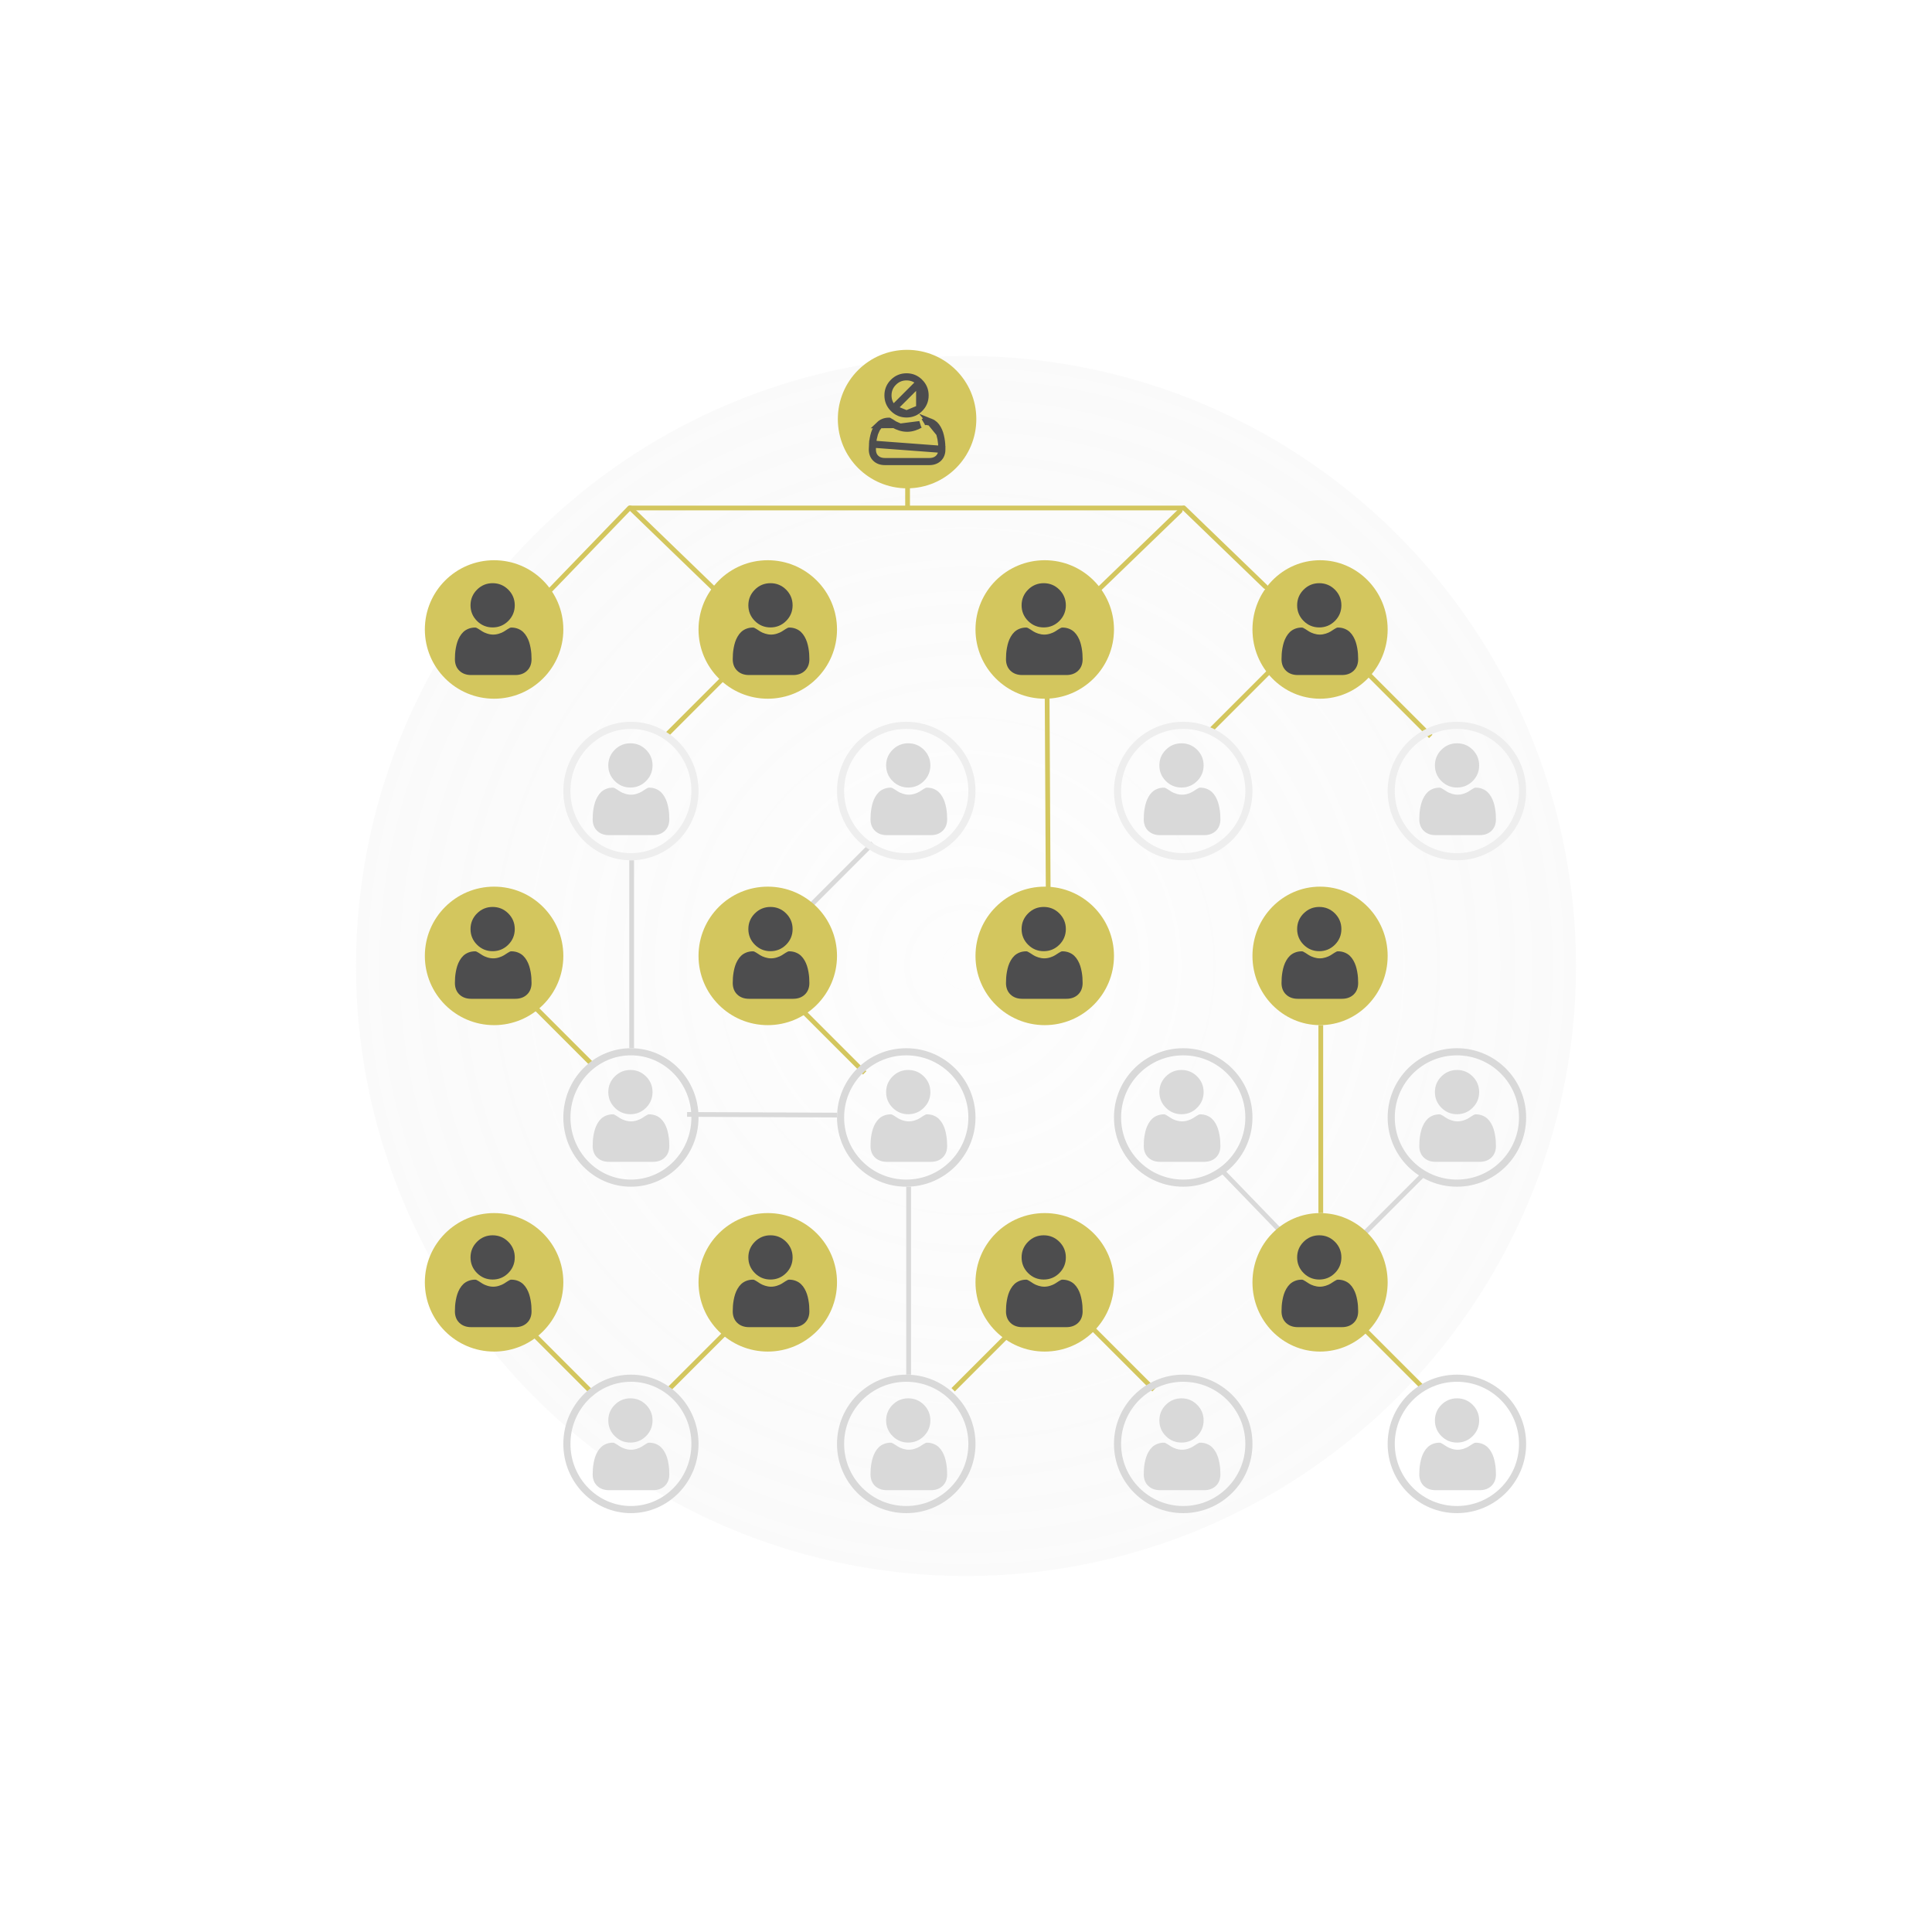 <svg width="814" height="814" viewBox="0 0 814 814" fill="none" xmlns="http://www.w3.org/2000/svg">
<g filter="url(#filter0_f_4231_334)">
<circle cx="407" cy="407" r="257" fill="url(#paint0_radial_4231_334)" fill-opacity="0.5"/>
</g>
<circle cx="208.174" cy="265.211" r="29.174" fill="#D3C65E"/>
<circle cx="323.479" cy="265.211" r="29.174" fill="#D3C65E"/>
<circle cx="382.174" cy="176.57" r="29.174" fill="#D3C65E"/>
<path d="M265.383 214.035L498.617 214.035" stroke="#D3C65E" stroke-width="2" stroke-linecap="round"/>
<line x1="232.039" y1="248.408" x2="265.203" y2="214.06" stroke="#D3C65E" stroke-width="2" stroke-linecap="round"/>
<line x1="462.855" y1="248.408" x2="497.203" y2="215.244" stroke="#D3C65E" stroke-width="2" stroke-linecap="round"/>
<g clip-path="url(#clip0_4231_334)">
<path d="M387.475 172.118L387.475 172.118C389.005 170.588 389.766 168.752 389.766 166.589C389.766 164.427 389.006 162.591 387.475 161.06C387.475 161.06 387.474 161.06 387.474 161.06M387.475 172.118L387.474 161.06M387.475 172.118C385.944 173.649 384.108 174.41 381.945 174.41M387.475 172.118L381.945 174.41M387.474 161.06C385.943 159.529 384.108 158.769 381.945 158.769C379.782 158.769 377.947 159.529 376.416 161.06C374.885 162.591 374.125 164.427 374.125 166.589C374.125 168.752 374.885 170.588 376.416 172.118M387.474 161.06L376.416 172.118M376.416 172.118C377.947 173.649 379.783 174.41 381.945 174.41M376.416 172.118L381.945 174.41" stroke="#4D4D4E" stroke-width="3"/>
<path d="M396.757 187.13L396.757 187.129C396.709 186.438 396.611 185.669 396.464 184.845L396.757 187.13ZM396.757 187.13C396.807 187.83 396.832 188.564 396.832 189.311L396.757 187.13ZM395.91 182.579L395.91 182.579C395.693 181.9 395.395 181.223 395.024 180.57C394.652 179.915 394.226 179.366 393.767 178.927L393.767 178.927C393.319 178.498 392.752 178.135 392.063 177.862L395.91 182.579ZM395.91 182.579C396.13 183.265 396.317 184.027 396.464 184.845L395.91 182.579ZM376.844 178.886L376.843 178.886C376.253 178.509 375.717 178.164 375.252 177.861L375.252 177.86C374.904 177.634 374.713 177.531 374.6 177.483C374.57 177.471 374.552 177.465 374.542 177.461C373.711 177.463 372.966 177.604 372.315 177.862L372.314 177.862C371.626 178.135 371.059 178.498 370.61 178.927L376.844 178.886ZM376.844 178.886C377.496 179.303 378.313 179.652 379.229 179.948L376.844 178.886ZM369.354 180.57L369.353 180.57C368.983 181.223 368.685 181.899 368.467 182.579L369.354 180.57ZM369.354 180.57C369.725 179.916 370.151 179.367 370.61 178.927L369.354 180.57ZM367.62 187.13L367.62 187.13C367.572 187.834 367.547 188.568 367.547 189.311C367.547 190.99 368.067 192.208 368.99 193.087C369.915 193.967 371.178 194.467 372.873 194.467H391.506C393.201 194.467 394.463 193.968 395.389 193.086L395.389 193.086C396.311 192.209 396.832 190.991 396.832 189.312L367.62 187.13ZM367.62 187.13C367.668 186.436 367.766 185.668 367.914 184.845L367.62 187.13ZM389.835 177.462C389.825 177.465 389.806 177.471 389.777 177.484C389.664 177.532 389.472 177.635 389.124 177.861C389.124 177.861 389.124 177.861 389.124 177.861L389.835 177.462ZM389.835 177.462C390.665 177.463 391.411 177.604 392.062 177.862L389.835 177.462ZM387.533 178.887L387.535 178.886L379.23 179.949C380.199 180.262 381.195 180.425 382.188 180.425C383.182 180.425 384.178 180.262 385.147 179.948C386.064 179.652 386.881 179.302 387.533 178.887ZM374.532 177.459C374.532 177.459 374.533 177.459 374.536 177.46C374.534 177.459 374.532 177.459 374.532 177.459ZM389.841 177.46C389.844 177.459 389.845 177.459 389.845 177.459C389.845 177.459 389.843 177.46 389.841 177.46ZM367.914 184.845C368.061 184.028 368.248 183.266 368.467 182.579L367.914 184.845Z" stroke="#4D4D4E" stroke-width="3"/>
</g>
<circle cx="440.174" cy="265.211" r="29.174" fill="#D3C65E"/>
<line x1="265.563" y1="214.011" x2="301.146" y2="248.408" stroke="#D3C65E" stroke-width="2" stroke-linecap="round"/>
<line x1="498.797" y1="214.01" x2="533.146" y2="247.174" stroke="#D3C65E" stroke-width="2" stroke-linecap="round"/>
<line x1="602.812" y1="310.269" x2="569.919" y2="277.376" stroke="#D3C65E" stroke-width="2"/>
<line x1="542.819" y1="522.125" x2="514.764" y2="493.102" stroke="#D9D9D9" stroke-width="2"/>
<line x1="217.253" y1="416.24" x2="250.145" y2="449.132" stroke="#D3C65E" stroke-width="2"/>
<line x1="331.41" y1="419.143" x2="364.303" y2="452.035" stroke="#D3C65E" stroke-width="2"/>
<line x1="266.132" y1="362.456" x2="266.132" y2="441.642" stroke="#D9D9D9" stroke-width="2"/>
<line x1="382.827" y1="499.988" x2="382.827" y2="579.174" stroke="#D9D9D9" stroke-width="2"/>
<line x1="556.479" y1="431.917" x2="556.479" y2="511.102" stroke="#D3C65E" stroke-width="2"/>
<line x1="441.174" y1="291.6" x2="441.637" y2="376.923" stroke="#D3C65E" stroke-width="2"/>
<line x1="382.383" y1="205.396" x2="382.383" y2="214.035" stroke="#D3C65E" stroke-width="2"/>
<line x1="217.253" y1="554.583" x2="250.145" y2="587.476" stroke="#D3C65E" stroke-width="2"/>
<line x1="453.307" y1="552.648" x2="486.199" y2="585.541" stroke="#D3C65E" stroke-width="2"/>
<line x1="566.496" y1="551.68" x2="599.389" y2="584.573" stroke="#D3C65E" stroke-width="2"/>
<line x1="336.768" y1="386.249" x2="367.726" y2="355.292" stroke="#D9D9D9" stroke-width="2"/>
<line x1="281.624" y1="585.541" x2="312.582" y2="554.583" stroke="#D3C65E" stroke-width="2"/>
<line x1="401.586" y1="585.541" x2="432.544" y2="554.583" stroke="#D3C65E" stroke-width="2"/>
<line x1="568.952" y1="525.56" x2="599.91" y2="494.602" stroke="#D9D9D9" stroke-width="2"/>
<line x1="279.689" y1="310.789" x2="310.647" y2="279.832" stroke="#D3C65E" stroke-width="2"/>
<line x1="540.376" y1="277.376" x2="509.418" y2="308.333" stroke="#D3C65E" stroke-width="2"/>
<line x1="289.481" y1="469.54" x2="352.657" y2="469.815" stroke="#D9D9D9" stroke-width="2"/>
<ellipse cx="556.174" cy="265.211" rx="28.479" ry="29.174" fill="#D3C65E"/>
<path d="M292.805 333.283C292.805 348.601 280.693 360.956 265.826 360.956C250.96 360.956 238.847 348.601 238.847 333.283C238.847 317.965 250.96 305.609 265.826 305.609C280.693 305.609 292.805 317.965 292.805 333.283Z" stroke="#EEEEEE" stroke-width="3"/>
<circle cx="381.826" cy="333.283" r="27.674" stroke="#EEEEEE" stroke-width="3"/>
<circle cx="498.521" cy="333.283" r="27.674" stroke="#EEEEEE" stroke-width="3"/>
<circle cx="613.826" cy="333.283" r="27.674" stroke="#EEEEEE" stroke-width="3"/>
<path d="M292.805 470.815C292.805 486.133 280.693 498.488 265.826 498.488C250.96 498.488 238.847 486.133 238.847 470.815C238.847 455.497 250.96 443.141 265.826 443.141C280.693 443.141 292.805 455.497 292.805 470.815Z" stroke="#D9D9D9" stroke-width="3"/>
<circle cx="381.826" cy="470.815" r="27.674" stroke="#D9D9D9" stroke-width="3"/>
<circle cx="498.521" cy="470.815" r="27.674" stroke="#D9D9D9" stroke-width="3"/>
<circle cx="613.826" cy="470.815" r="27.674" stroke="#D9D9D9" stroke-width="3"/>
<path d="M292.805 608.348C292.805 623.666 280.693 636.022 265.826 636.022C250.96 636.022 238.847 623.666 238.847 608.348C238.847 593.03 250.96 580.675 265.826 580.675C280.693 580.675 292.805 593.03 292.805 608.348Z" stroke="#D9D9D9" stroke-width="3"/>
<circle cx="381.826" cy="608.348" r="27.674" stroke="#D9D9D9" stroke-width="3"/>
<circle cx="498.521" cy="608.348" r="27.674" stroke="#D9D9D9" stroke-width="3"/>
<circle cx="613.826" cy="608.348" r="27.674" stroke="#D9D9D9" stroke-width="3"/>
<circle cx="208.174" cy="402.743" r="29.174" fill="#D3C65E"/>
<circle cx="323.479" cy="402.743" r="29.174" fill="#D3C65E"/>
<circle cx="440.174" cy="402.743" r="29.174" fill="#D3C65E"/>
<ellipse cx="556.174" cy="402.743" rx="28.479" ry="29.174" fill="#D3C65E"/>
<circle cx="208.174" cy="540.276" r="29.174" fill="#D3C65E"/>
<circle cx="323.479" cy="540.276" r="29.174" fill="#D3C65E"/>
<circle cx="440.174" cy="540.276" r="29.174" fill="#D3C65E"/>
<ellipse cx="556.174" cy="540.276" rx="28.479" ry="29.174" fill="#D3C65E"/>
<g clip-path="url(#clip1_4231_334)">
<path d="M207.563 264.352C210.124 264.352 212.341 263.433 214.153 261.621C215.965 259.809 216.884 257.592 216.884 255.031C216.884 252.471 215.965 250.253 214.153 248.441C212.341 246.629 210.124 245.711 207.563 245.711C205.002 245.711 202.785 246.629 200.973 248.441C199.161 250.253 198.242 252.47 198.242 255.031C198.242 257.592 199.161 259.809 200.973 261.621C202.786 263.433 205.003 264.352 207.563 264.352Z" fill="#4D4D4E"/>
<path d="M223.872 275.467C223.819 274.713 223.714 273.891 223.558 273.022C223.401 272.147 223.199 271.32 222.957 270.564C222.707 269.782 222.367 269.01 221.946 268.271C221.51 267.503 220.997 266.835 220.422 266.285C219.821 265.709 219.084 265.247 218.233 264.909C217.384 264.574 216.444 264.404 215.438 264.404C215.043 264.404 214.661 264.566 213.923 265.046C213.469 265.342 212.938 265.685 212.345 266.063C211.838 266.386 211.152 266.689 210.303 266.963C209.476 267.231 208.636 267.367 207.806 267.367C206.977 267.367 206.137 267.231 205.309 266.963C204.461 266.689 203.775 266.387 203.268 266.064C202.681 265.688 202.15 265.346 201.689 265.046C200.952 264.565 200.569 264.403 200.174 264.403C199.168 264.403 198.228 264.574 197.38 264.91C196.529 265.247 195.793 265.709 195.191 266.285C194.616 266.835 194.103 267.504 193.667 268.271C193.247 269.01 192.907 269.782 192.657 270.564C192.415 271.32 192.213 272.147 192.055 273.022C191.9 273.89 191.794 274.712 191.742 275.468C191.691 276.209 191.665 276.977 191.665 277.753C191.665 279.773 192.307 281.409 193.573 282.615C194.824 283.805 196.478 284.409 198.491 284.409H217.124C219.136 284.409 220.79 283.805 222.041 282.615C223.308 281.41 223.95 279.774 223.95 277.753C223.95 276.973 223.923 276.204 223.872 275.467Z" fill="#4D4D4E"/>
</g>
<g clip-path="url(#clip2_4231_334)">
<path d="M324.622 264.352C327.183 264.352 329.4 263.433 331.212 261.621C333.024 259.809 333.943 257.592 333.943 255.031C333.943 252.471 333.024 250.253 331.212 248.441C329.4 246.629 327.183 245.711 324.622 245.711C322.061 245.711 319.844 246.629 318.032 248.441C316.22 250.253 315.301 252.47 315.301 255.031C315.301 257.592 316.22 259.809 318.032 261.621C319.844 263.433 322.062 264.352 324.622 264.352Z" fill="#4D4D4E"/>
<path d="M340.931 275.467C340.878 274.713 340.773 273.891 340.617 273.022C340.46 272.147 340.258 271.32 340.016 270.564C339.766 269.782 339.425 269.01 339.005 268.271C338.569 267.503 338.056 266.835 337.481 266.285C336.88 265.709 336.143 265.247 335.292 264.909C334.443 264.574 333.503 264.404 332.497 264.404C332.102 264.404 331.72 264.566 330.982 265.046C330.528 265.342 329.997 265.685 329.404 266.063C328.897 266.386 328.211 266.689 327.362 266.963C326.535 267.231 325.695 267.367 324.865 267.367C324.036 267.367 323.196 267.231 322.367 266.963C321.52 266.689 320.833 266.387 320.327 266.064C319.74 265.688 319.208 265.346 318.748 265.046C318.011 264.565 317.628 264.403 317.233 264.403C316.227 264.403 315.287 264.574 314.439 264.91C313.588 265.247 312.851 265.709 312.249 266.285C311.675 266.835 311.162 267.504 310.726 268.271C310.306 269.01 309.966 269.782 309.715 270.564C309.474 271.32 309.271 272.147 309.114 273.022C308.959 273.89 308.853 274.712 308.801 275.468C308.749 276.209 308.723 276.977 308.723 277.753C308.723 279.773 309.366 281.409 310.632 282.615C311.882 283.805 313.537 284.409 315.55 284.409H334.183C336.195 284.409 337.849 283.805 339.1 282.615C340.367 281.41 341.009 279.774 341.009 277.753C341.008 276.973 340.982 276.204 340.931 275.467Z" fill="#4D4D4E"/>
</g>
<g clip-path="url(#clip3_4231_334)">
<path d="M439.747 264.352C442.308 264.352 444.525 263.433 446.337 261.621C448.149 259.809 449.068 257.592 449.068 255.031C449.068 252.471 448.149 250.253 446.337 248.441C444.525 246.629 442.308 245.711 439.747 245.711C437.186 245.711 434.969 246.629 433.157 248.441C431.345 250.253 430.426 252.47 430.426 255.031C430.426 257.592 431.345 259.809 433.157 261.621C434.969 263.433 437.187 264.352 439.747 264.352Z" fill="#4D4D4E"/>
<path d="M456.056 275.467C456.003 274.713 455.898 273.891 455.742 273.022C455.585 272.147 455.383 271.32 455.141 270.564C454.891 269.782 454.55 269.01 454.13 268.271C453.694 267.503 453.181 266.835 452.606 266.285C452.005 265.709 451.268 265.247 450.417 264.909C449.568 264.574 448.628 264.404 447.622 264.404C447.227 264.404 446.845 264.566 446.107 265.046C445.653 265.342 445.122 265.685 444.529 266.063C444.022 266.386 443.336 266.689 442.487 266.963C441.66 267.231 440.82 267.367 439.99 267.367C439.161 267.367 438.321 267.231 437.492 266.963C436.645 266.689 435.958 266.387 435.452 266.064C434.865 265.688 434.333 265.346 433.873 265.046C433.136 264.565 432.753 264.403 432.358 264.403C431.352 264.403 430.412 264.574 429.564 264.91C428.713 265.247 427.976 265.709 427.374 266.285C426.8 266.835 426.287 267.504 425.851 268.271C425.431 269.01 425.091 269.782 424.84 270.564C424.599 271.32 424.396 272.147 424.239 273.022C424.084 273.89 423.978 274.712 423.926 275.468C423.874 276.209 423.848 276.977 423.848 277.753C423.848 279.773 424.491 281.409 425.757 282.615C427.007 283.805 428.662 284.409 430.675 284.409H449.308C451.32 284.409 452.974 283.805 454.225 282.615C455.492 281.41 456.134 279.774 456.134 277.753C456.133 276.973 456.107 276.204 456.056 275.467Z" fill="#4D4D4E"/>
</g>
<g clip-path="url(#clip4_4231_334)">
<path d="M555.839 264.352C558.4 264.352 560.617 263.433 562.429 261.621C564.241 259.809 565.159 257.592 565.159 255.031C565.159 252.471 564.241 250.253 562.429 248.441C560.617 246.629 558.399 245.711 555.839 245.711C553.278 245.711 551.061 246.629 549.249 248.441C547.437 250.253 546.518 252.47 546.518 255.031C546.518 257.592 547.437 259.809 549.249 261.621C551.061 263.433 553.278 264.352 555.839 264.352Z" fill="#4D4D4E"/>
<path d="M572.147 275.467C572.095 274.713 571.989 273.891 571.834 273.022C571.677 272.147 571.474 271.32 571.232 270.564C570.982 269.782 570.642 269.01 570.222 268.271C569.785 267.503 569.273 266.835 568.698 266.285C568.096 265.709 567.36 265.247 566.509 264.909C565.66 264.574 564.72 264.404 563.714 264.404C563.319 264.404 562.937 264.566 562.199 265.046C561.745 265.342 561.214 265.685 560.621 266.063C560.114 266.386 559.427 266.689 558.579 266.963C557.752 267.231 556.911 267.367 556.082 267.367C555.253 267.367 554.413 267.231 553.584 266.963C552.737 266.689 552.05 266.387 551.544 266.064C550.957 265.688 550.425 265.346 549.964 265.046C549.227 264.565 548.845 264.403 548.45 264.403C547.444 264.403 546.504 264.574 545.656 264.91C544.805 265.247 544.068 265.709 543.466 266.285C542.891 266.835 542.379 267.504 541.943 268.271C541.523 269.01 541.183 269.782 540.932 270.564C540.69 271.32 540.488 272.147 540.331 273.022C540.175 273.89 540.07 274.712 540.018 275.468C539.966 276.209 539.94 276.977 539.94 277.753C539.94 279.773 540.582 281.409 541.849 282.615C543.099 283.805 544.754 284.409 546.766 284.409H565.399C567.412 284.409 569.066 283.805 570.317 282.615C571.583 281.41 572.226 279.774 572.226 277.753C572.225 276.973 572.199 276.204 572.147 275.467Z" fill="#4D4D4E"/>
</g>
<g clip-path="url(#clip5_4231_334)">
<path d="M207.563 400.76C210.124 400.76 212.341 399.841 214.153 398.029C215.965 396.217 216.884 394 216.884 391.439C216.884 388.879 215.965 386.662 214.153 384.849C212.341 383.038 210.124 382.119 207.563 382.119C205.002 382.119 202.785 383.038 200.973 384.849C199.161 386.661 198.242 388.879 198.242 391.439C198.242 394 199.161 396.218 200.973 398.029C202.786 399.841 205.003 400.76 207.563 400.76Z" fill="#4D4D4E"/>
<path d="M223.872 411.875C223.819 411.121 223.714 410.299 223.558 409.43C223.401 408.555 223.199 407.728 222.957 406.972C222.707 406.19 222.367 405.419 221.946 404.679C221.51 403.912 220.997 403.243 220.422 402.693C219.821 402.118 219.084 401.655 218.233 401.318C217.384 400.982 216.444 400.812 215.438 400.812C215.043 400.812 214.661 400.974 213.923 401.454C213.469 401.75 212.938 402.093 212.345 402.472C211.838 402.795 211.152 403.097 210.303 403.371C209.476 403.639 208.636 403.775 207.806 403.775C206.977 403.775 206.137 403.639 205.309 403.371C204.461 403.098 203.775 402.795 203.268 402.472C202.681 402.097 202.15 401.754 201.689 401.454C200.952 400.974 200.569 400.812 200.174 400.812C199.168 400.812 198.228 400.982 197.38 401.318C196.529 401.655 195.793 402.117 195.191 402.693C194.616 403.244 194.103 403.912 193.667 404.679C193.247 405.419 192.907 406.19 192.657 406.972C192.415 407.728 192.213 408.555 192.055 409.43C191.9 410.298 191.794 411.121 191.742 411.876C191.691 412.617 191.665 413.385 191.665 414.162C191.665 416.182 192.307 417.817 193.573 419.023C194.824 420.213 196.478 420.817 198.491 420.817H217.124C219.136 420.817 220.79 420.213 222.041 419.023C223.308 417.818 223.95 416.182 223.95 414.161C223.95 413.381 223.923 412.612 223.872 411.875Z" fill="#4D4D4E"/>
</g>
<g clip-path="url(#clip6_4231_334)">
<path d="M324.622 400.76C327.183 400.76 329.4 399.841 331.212 398.029C333.024 396.217 333.943 394 333.943 391.439C333.943 388.879 333.024 386.662 331.212 384.849C329.4 383.038 327.183 382.119 324.622 382.119C322.061 382.119 319.844 383.038 318.032 384.849C316.22 386.661 315.301 388.879 315.301 391.439C315.301 394 316.22 396.218 318.032 398.029C319.844 399.841 322.062 400.76 324.622 400.76Z" fill="#4D4D4E"/>
<path d="M340.931 411.875C340.878 411.121 340.773 410.299 340.617 409.43C340.46 408.555 340.258 407.728 340.016 406.972C339.766 406.19 339.425 405.419 339.005 404.679C338.569 403.912 338.056 403.243 337.481 402.693C336.88 402.118 336.143 401.655 335.292 401.318C334.443 400.982 333.503 400.812 332.497 400.812C332.102 400.812 331.72 400.974 330.982 401.454C330.528 401.75 329.997 402.093 329.404 402.472C328.897 402.795 328.211 403.097 327.362 403.371C326.535 403.639 325.695 403.775 324.865 403.775C324.036 403.775 323.196 403.639 322.367 403.371C321.52 403.098 320.833 402.795 320.327 402.472C319.74 402.097 319.208 401.754 318.748 401.454C318.011 400.974 317.628 400.812 317.233 400.812C316.227 400.812 315.287 400.982 314.439 401.318C313.588 401.655 312.851 402.117 312.249 402.693C311.675 403.244 311.162 403.912 310.726 404.679C310.306 405.419 309.966 406.19 309.715 406.972C309.474 407.728 309.271 408.555 309.114 409.43C308.959 410.298 308.853 411.121 308.801 411.876C308.749 412.617 308.723 413.385 308.723 414.162C308.723 416.182 309.366 417.817 310.632 419.023C311.882 420.213 313.537 420.817 315.55 420.817H334.183C336.195 420.817 337.849 420.213 339.1 419.023C340.367 417.818 341.009 416.182 341.009 414.161C341.008 413.381 340.982 412.612 340.931 411.875Z" fill="#4D4D4E"/>
</g>
<g clip-path="url(#clip7_4231_334)">
<path d="M439.747 400.76C442.308 400.76 444.525 399.841 446.337 398.029C448.149 396.217 449.068 394 449.068 391.439C449.068 388.879 448.149 386.662 446.337 384.849C444.525 383.038 442.308 382.119 439.747 382.119C437.186 382.119 434.969 383.038 433.157 384.849C431.345 386.661 430.426 388.879 430.426 391.439C430.426 394 431.345 396.218 433.157 398.029C434.969 399.841 437.187 400.76 439.747 400.76Z" fill="#4D4D4E"/>
<path d="M456.056 411.875C456.003 411.121 455.898 410.299 455.742 409.43C455.585 408.555 455.383 407.728 455.141 406.972C454.891 406.19 454.55 405.419 454.13 404.679C453.694 403.912 453.181 403.243 452.606 402.693C452.005 402.118 451.268 401.655 450.417 401.318C449.568 400.982 448.628 400.812 447.622 400.812C447.227 400.812 446.845 400.974 446.107 401.454C445.653 401.75 445.122 402.093 444.529 402.472C444.022 402.795 443.336 403.097 442.487 403.371C441.66 403.639 440.82 403.775 439.99 403.775C439.161 403.775 438.321 403.639 437.492 403.371C436.645 403.098 435.958 402.795 435.452 402.472C434.865 402.097 434.333 401.754 433.873 401.454C433.136 400.974 432.753 400.812 432.358 400.812C431.352 400.812 430.412 400.982 429.564 401.318C428.713 401.655 427.976 402.117 427.374 402.693C426.8 403.244 426.287 403.912 425.851 404.679C425.431 405.419 425.091 406.19 424.84 406.972C424.599 407.728 424.396 408.555 424.239 409.43C424.084 410.298 423.978 411.121 423.926 411.876C423.874 412.617 423.848 413.385 423.848 414.162C423.848 416.182 424.491 417.817 425.757 419.023C427.007 420.213 428.662 420.817 430.675 420.817H449.308C451.32 420.817 452.974 420.213 454.225 419.023C455.492 417.818 456.134 416.182 456.134 414.161C456.133 413.381 456.107 412.612 456.056 411.875Z" fill="#4D4D4E"/>
</g>
<g clip-path="url(#clip8_4231_334)">
<path d="M555.839 400.76C558.4 400.76 560.617 399.841 562.429 398.029C564.241 396.217 565.159 394 565.159 391.439C565.159 388.879 564.241 386.662 562.429 384.849C560.617 383.038 558.399 382.119 555.839 382.119C553.278 382.119 551.061 383.038 549.249 384.849C547.437 386.661 546.518 388.879 546.518 391.439C546.518 394 547.437 396.218 549.249 398.029C551.061 399.841 553.278 400.76 555.839 400.76Z" fill="#4D4D4E"/>
<path d="M572.147 411.875C572.095 411.121 571.989 410.299 571.834 409.43C571.677 408.555 571.474 407.728 571.232 406.972C570.982 406.19 570.642 405.419 570.222 404.679C569.785 403.912 569.273 403.243 568.698 402.693C568.096 402.118 567.36 401.655 566.509 401.318C565.66 400.982 564.72 400.812 563.714 400.812C563.319 400.812 562.937 400.974 562.199 401.454C561.745 401.75 561.214 402.093 560.621 402.472C560.114 402.795 559.427 403.097 558.579 403.371C557.752 403.639 556.911 403.775 556.082 403.775C555.253 403.775 554.413 403.639 553.584 403.371C552.737 403.098 552.05 402.795 551.544 402.472C550.957 402.097 550.425 401.754 549.964 401.454C549.227 400.974 548.845 400.812 548.45 400.812C547.444 400.812 546.504 400.982 545.656 401.318C544.805 401.655 544.068 402.117 543.466 402.693C542.891 403.244 542.379 403.912 541.943 404.679C541.523 405.419 541.183 406.19 540.932 406.972C540.69 407.728 540.488 408.555 540.331 409.43C540.175 410.298 540.07 411.121 540.018 411.876C539.966 412.617 539.94 413.385 539.94 414.162C539.94 416.182 540.582 417.817 541.849 419.023C543.099 420.213 544.754 420.817 546.766 420.817H565.399C567.412 420.817 569.066 420.213 570.317 419.023C571.583 417.818 572.226 416.182 572.226 414.161C572.225 413.381 572.199 412.612 572.147 411.875Z" fill="#4D4D4E"/>
</g>
<g clip-path="url(#clip9_4231_334)">
<path d="M207.563 539.103C210.124 539.103 212.341 538.184 214.153 536.372C215.965 534.56 216.884 532.343 216.884 529.782C216.884 527.222 215.965 525.004 214.153 523.192C212.341 521.38 210.124 520.462 207.563 520.462C205.002 520.462 202.785 521.38 200.973 523.192C199.161 525.004 198.242 527.221 198.242 529.782C198.242 532.343 199.161 534.56 200.973 536.372C202.786 538.184 205.003 539.103 207.563 539.103Z" fill="#4D4D4E"/>
<path d="M223.872 550.218C223.819 549.464 223.714 548.642 223.558 547.773C223.401 546.898 223.199 546.071 222.957 545.315C222.707 544.533 222.367 543.761 221.946 543.022C221.51 542.254 220.997 541.586 220.422 541.036C219.821 540.46 219.084 539.998 218.233 539.66C217.384 539.325 216.444 539.155 215.438 539.155C215.043 539.155 214.661 539.317 213.923 539.797C213.469 540.093 212.938 540.436 212.345 540.814C211.838 541.137 211.152 541.44 210.303 541.714C209.476 541.982 208.636 542.118 207.806 542.118C206.977 542.118 206.137 541.982 205.309 541.714C204.461 541.44 203.775 541.138 203.268 540.815C202.681 540.439 202.15 540.097 201.689 539.797C200.952 539.316 200.569 539.154 200.174 539.154C199.168 539.154 198.228 539.325 197.38 539.661C196.529 539.997 195.793 540.46 195.191 541.036C194.616 541.586 194.103 542.255 193.667 543.022C193.247 543.761 192.907 544.533 192.657 545.315C192.415 546.071 192.213 546.898 192.055 547.773C191.9 548.641 191.794 549.463 191.742 550.219C191.691 550.96 191.665 551.728 191.665 552.504C191.665 554.524 192.307 556.16 193.573 557.366C194.824 558.556 196.478 559.159 198.491 559.159H217.124C219.136 559.159 220.79 558.556 222.041 557.366C223.308 556.16 223.95 554.525 223.95 552.504C223.95 551.724 223.923 550.955 223.872 550.218Z" fill="#4D4D4E"/>
</g>
<g clip-path="url(#clip10_4231_334)">
<path d="M324.622 539.103C327.183 539.103 329.4 538.184 331.212 536.372C333.024 534.56 333.943 532.343 333.943 529.782C333.943 527.222 333.024 525.004 331.212 523.192C329.4 521.38 327.183 520.462 324.622 520.462C322.061 520.462 319.844 521.38 318.032 523.192C316.22 525.004 315.301 527.221 315.301 529.782C315.301 532.343 316.22 534.56 318.032 536.372C319.844 538.184 322.062 539.103 324.622 539.103Z" fill="#4D4D4E"/>
<path d="M340.931 550.218C340.878 549.464 340.773 548.642 340.617 547.773C340.46 546.898 340.258 546.071 340.016 545.315C339.766 544.533 339.425 543.761 339.005 543.022C338.569 542.254 338.056 541.586 337.481 541.036C336.88 540.46 336.143 539.998 335.292 539.66C334.443 539.325 333.503 539.155 332.497 539.155C332.102 539.155 331.72 539.317 330.982 539.797C330.528 540.093 329.997 540.436 329.404 540.814C328.897 541.137 328.211 541.44 327.362 541.714C326.535 541.982 325.695 542.118 324.865 542.118C324.036 542.118 323.196 541.982 322.367 541.714C321.52 541.44 320.833 541.138 320.327 540.815C319.74 540.439 319.208 540.097 318.748 539.797C318.011 539.316 317.628 539.154 317.233 539.154C316.227 539.154 315.287 539.325 314.439 539.661C313.588 539.997 312.851 540.46 312.249 541.036C311.675 541.586 311.162 542.255 310.726 543.022C310.306 543.761 309.966 544.533 309.715 545.315C309.474 546.071 309.271 546.898 309.114 547.773C308.959 548.641 308.853 549.463 308.801 550.219C308.749 550.96 308.723 551.728 308.723 552.504C308.723 554.524 309.366 556.16 310.632 557.366C311.882 558.556 313.537 559.159 315.55 559.159H334.183C336.195 559.159 337.849 558.556 339.1 557.366C340.367 556.16 341.009 554.525 341.009 552.504C341.008 551.724 340.982 550.955 340.931 550.218Z" fill="#4D4D4E"/>
</g>
<g clip-path="url(#clip11_4231_334)">
<path d="M439.747 539.103C442.308 539.103 444.525 538.184 446.337 536.372C448.149 534.56 449.068 532.343 449.068 529.782C449.068 527.222 448.149 525.004 446.337 523.192C444.525 521.38 442.308 520.462 439.747 520.462C437.186 520.462 434.969 521.38 433.157 523.192C431.345 525.004 430.426 527.221 430.426 529.782C430.426 532.343 431.345 534.56 433.157 536.372C434.969 538.184 437.187 539.103 439.747 539.103Z" fill="#4D4D4E"/>
<path d="M456.056 550.218C456.003 549.464 455.898 548.642 455.742 547.773C455.585 546.898 455.383 546.071 455.141 545.315C454.891 544.533 454.55 543.761 454.13 543.022C453.694 542.254 453.181 541.586 452.606 541.036C452.005 540.46 451.268 539.998 450.417 539.66C449.568 539.325 448.628 539.155 447.622 539.155C447.227 539.155 446.845 539.317 446.107 539.797C445.653 540.093 445.122 540.436 444.529 540.814C444.022 541.137 443.336 541.44 442.487 541.714C441.66 541.982 440.82 542.118 439.99 542.118C439.161 542.118 438.321 541.982 437.492 541.714C436.645 541.44 435.958 541.138 435.452 540.815C434.865 540.439 434.333 540.097 433.873 539.797C433.136 539.316 432.753 539.154 432.358 539.154C431.352 539.154 430.412 539.325 429.564 539.661C428.713 539.997 427.976 540.46 427.374 541.036C426.8 541.586 426.287 542.255 425.851 543.022C425.431 543.761 425.091 544.533 424.84 545.315C424.599 546.071 424.396 546.898 424.239 547.773C424.084 548.641 423.978 549.463 423.926 550.219C423.874 550.96 423.848 551.728 423.848 552.504C423.848 554.524 424.491 556.16 425.757 557.366C427.007 558.556 428.662 559.159 430.675 559.159H449.308C451.32 559.159 452.974 558.556 454.225 557.366C455.492 556.16 456.134 554.525 456.134 552.504C456.133 551.724 456.107 550.955 456.056 550.218Z" fill="#4D4D4E"/>
</g>
<g clip-path="url(#clip12_4231_334)">
<path d="M555.839 539.103C558.4 539.103 560.617 538.184 562.429 536.372C564.241 534.56 565.159 532.343 565.159 529.782C565.159 527.222 564.241 525.004 562.429 523.192C560.617 521.38 558.399 520.462 555.839 520.462C553.278 520.462 551.061 521.38 549.249 523.192C547.437 525.004 546.518 527.221 546.518 529.782C546.518 532.343 547.437 534.56 549.249 536.372C551.061 538.184 553.278 539.103 555.839 539.103Z" fill="#4D4D4E"/>
<path d="M572.147 550.218C572.095 549.464 571.989 548.642 571.834 547.773C571.677 546.898 571.474 546.071 571.232 545.315C570.982 544.533 570.642 543.761 570.222 543.022C569.785 542.254 569.273 541.586 568.698 541.036C568.096 540.46 567.36 539.998 566.509 539.66C565.66 539.325 564.72 539.155 563.714 539.155C563.319 539.155 562.937 539.317 562.199 539.797C561.745 540.093 561.214 540.436 560.621 540.814C560.114 541.137 559.427 541.44 558.579 541.714C557.752 541.982 556.911 542.118 556.082 542.118C555.253 542.118 554.413 541.982 553.584 541.714C552.737 541.44 552.05 541.138 551.544 540.815C550.957 540.439 550.425 540.097 549.964 539.797C549.227 539.316 548.845 539.154 548.45 539.154C547.444 539.154 546.504 539.325 545.656 539.661C544.805 539.997 544.068 540.46 543.466 541.036C542.891 541.586 542.379 542.255 541.943 543.022C541.523 543.761 541.183 544.533 540.932 545.315C540.69 546.071 540.488 546.898 540.331 547.773C540.175 548.641 540.07 549.463 540.018 550.219C539.966 550.96 539.94 551.728 539.94 552.504C539.94 554.524 540.582 556.16 541.849 557.366C543.099 558.556 544.754 559.159 546.766 559.159H565.399C567.412 559.159 569.066 558.556 570.317 557.366C571.583 556.16 572.226 554.525 572.226 552.504C572.225 551.724 572.199 550.955 572.147 550.218Z" fill="#4D4D4E"/>
</g>
<g clip-path="url(#clip13_4231_334)">
<path d="M265.609 331.806C268.17 331.806 270.387 330.888 272.199 329.076C274.011 327.264 274.93 325.047 274.93 322.486C274.93 319.925 274.011 317.708 272.199 315.896C270.387 314.084 268.17 313.166 265.609 313.166C263.048 313.166 260.831 314.084 259.019 315.896C257.207 317.708 256.288 319.925 256.288 322.486C256.288 325.047 257.207 327.264 259.019 329.076C260.831 330.887 263.049 331.806 265.609 331.806Z" fill="#D9D9D9"/>
<path d="M281.918 342.922C281.865 342.168 281.76 341.345 281.604 340.477C281.447 339.602 281.245 338.774 281.003 338.018C280.753 337.237 280.412 336.465 279.992 335.726C279.556 334.958 279.043 334.289 278.468 333.739C277.867 333.164 277.13 332.701 276.279 332.364C275.43 332.028 274.49 331.858 273.484 331.858C273.089 331.858 272.707 332.02 271.969 332.501C271.515 332.797 270.984 333.139 270.391 333.518C269.884 333.841 269.198 334.144 268.349 334.418C267.522 334.685 266.682 334.821 265.852 334.821C265.023 334.821 264.183 334.685 263.355 334.418C262.507 334.144 261.82 333.841 261.314 333.518C260.727 333.143 260.196 332.801 259.735 332.5C258.998 332.02 258.615 331.858 258.22 331.858C257.214 331.858 256.274 332.028 255.426 332.364C254.575 332.701 253.838 333.164 253.236 333.74C252.662 334.29 252.149 334.958 251.713 335.726C251.293 336.465 250.953 337.237 250.702 338.019C250.461 338.775 250.258 339.602 250.101 340.477C249.946 341.344 249.84 342.167 249.788 342.923C249.736 343.663 249.71 344.432 249.71 345.208C249.71 347.228 250.353 348.863 251.619 350.069C252.869 351.259 254.524 351.863 256.537 351.863H275.17C277.182 351.863 278.836 351.26 280.087 350.069C281.354 348.864 281.996 347.228 281.996 345.208C281.996 344.428 281.969 343.659 281.918 342.922Z" fill="#D9D9D9"/>
</g>
<g clip-path="url(#clip14_4231_334)">
<path d="M382.669 331.806C385.23 331.806 387.447 330.888 389.259 329.076C391.071 327.264 391.989 325.047 391.989 322.486C391.989 319.925 391.071 317.708 389.259 315.896C387.447 314.084 385.229 313.166 382.669 313.166C380.108 313.166 377.891 314.084 376.079 315.896C374.267 317.708 373.348 319.925 373.348 322.486C373.348 325.047 374.267 327.264 376.079 329.076C377.891 330.887 380.108 331.806 382.669 331.806Z" fill="#D9D9D9"/>
<path d="M398.977 342.922C398.925 342.168 398.819 341.345 398.664 340.477C398.507 339.602 398.305 338.774 398.062 338.018C397.812 337.237 397.472 336.465 397.052 335.726C396.616 334.958 396.103 334.289 395.528 333.739C394.926 333.164 394.19 332.701 393.339 332.364C392.49 332.028 391.55 331.858 390.544 331.858C390.149 331.858 389.767 332.02 389.029 332.501C388.575 332.797 388.044 333.139 387.451 333.518C386.944 333.841 386.257 334.144 385.409 334.418C384.582 334.685 383.741 334.821 382.912 334.821C382.083 334.821 381.243 334.685 380.414 334.418C379.567 334.144 378.88 333.841 378.374 333.518C377.787 333.143 377.255 332.801 376.794 332.5C376.058 332.02 375.675 331.858 375.28 331.858C374.274 331.858 373.334 332.028 372.486 332.364C371.635 332.701 370.898 333.164 370.296 333.74C369.721 334.29 369.209 334.958 368.773 335.726C368.353 336.465 368.013 337.237 367.762 338.019C367.52 338.775 367.318 339.602 367.161 340.477C367.006 341.344 366.9 342.167 366.848 342.923C366.796 343.663 366.77 344.432 366.77 345.208C366.77 347.228 367.412 348.863 368.679 350.069C369.929 351.259 371.584 351.863 373.596 351.863H392.229C394.242 351.863 395.896 351.26 397.147 350.069C398.414 348.864 399.056 347.228 399.056 345.208C399.055 344.428 399.029 343.659 398.977 342.922Z" fill="#D9D9D9"/>
</g>
<g clip-path="url(#clip15_4231_334)">
<path d="M497.793 331.806C500.354 331.806 502.571 330.888 504.383 329.076C506.195 327.264 507.114 325.047 507.114 322.486C507.114 319.925 506.195 317.708 504.383 315.896C502.571 314.084 500.354 313.166 497.793 313.166C495.232 313.166 493.015 314.084 491.203 315.896C489.391 317.708 488.472 319.925 488.472 322.486C488.472 325.047 489.391 327.264 491.203 329.076C493.016 330.887 495.233 331.806 497.793 331.806Z" fill="#D9D9D9"/>
<path d="M514.102 342.922C514.049 342.168 513.944 341.345 513.788 340.477C513.631 339.602 513.429 338.774 513.187 338.018C512.937 337.237 512.597 336.465 512.176 335.726C511.74 334.958 511.227 334.289 510.652 333.739C510.051 333.164 509.314 332.701 508.463 332.364C507.614 332.028 506.674 331.858 505.668 331.858C505.273 331.858 504.891 332.02 504.153 332.501C503.699 332.797 503.168 333.139 502.575 333.518C502.068 333.841 501.382 334.144 500.533 334.418C499.706 334.685 498.866 334.821 498.036 334.821C497.207 334.821 496.367 334.685 495.539 334.418C494.691 334.144 494.005 333.841 493.498 333.518C492.911 333.143 492.38 332.801 491.919 332.5C491.182 332.02 490.799 331.858 490.404 331.858C489.398 331.858 488.458 332.028 487.61 332.364C486.759 332.701 486.023 333.164 485.421 333.74C484.846 334.29 484.333 334.958 483.897 335.726C483.477 336.465 483.137 337.237 482.887 338.019C482.645 338.775 482.442 339.602 482.285 340.477C482.13 341.344 482.024 342.167 481.972 342.923C481.921 343.663 481.895 344.432 481.895 345.208C481.895 347.228 482.537 348.863 483.803 350.069C485.054 351.259 486.708 351.863 488.721 351.863H507.354C509.366 351.863 511.02 351.26 512.271 350.069C513.538 348.864 514.18 347.228 514.18 345.208C514.18 344.428 514.153 343.659 514.102 342.922Z" fill="#D9D9D9"/>
</g>
<g clip-path="url(#clip16_4231_334)">
<path d="M613.885 331.806C616.446 331.806 618.664 330.888 620.475 329.076C622.287 327.264 623.206 325.047 623.206 322.486C623.206 319.925 622.287 317.708 620.475 315.896C618.663 314.084 616.446 313.166 613.885 313.166C611.324 313.166 609.107 314.084 607.295 315.896C605.483 317.708 604.564 319.925 604.564 322.486C604.564 325.047 605.483 327.264 607.295 329.076C609.108 330.887 611.325 331.806 613.885 331.806Z" fill="#D9D9D9"/>
<path d="M630.194 342.922C630.141 342.168 630.036 341.345 629.88 340.477C629.723 339.602 629.521 338.774 629.279 338.018C629.029 337.237 628.689 336.465 628.268 335.726C627.832 334.958 627.319 334.289 626.744 333.739C626.143 333.164 625.406 332.701 624.555 332.364C623.706 332.028 622.766 331.858 621.76 331.858C621.365 331.858 620.983 332.02 620.245 332.501C619.791 332.797 619.26 333.139 618.667 333.518C618.16 333.841 617.474 334.144 616.625 334.418C615.798 334.685 614.958 334.821 614.128 334.821C613.299 334.821 612.459 334.685 611.631 334.418C610.783 334.144 610.097 333.841 609.59 333.518C609.003 333.143 608.472 332.801 608.011 332.5C607.274 332.02 606.892 331.858 606.496 331.858C605.49 331.858 604.55 332.028 603.702 332.364C602.851 332.701 602.115 333.164 601.513 333.74C600.938 334.29 600.425 334.958 599.989 335.726C599.569 336.465 599.229 337.237 598.979 338.019C598.737 338.775 598.535 339.602 598.377 340.477C598.222 341.344 598.116 342.167 598.064 342.923C598.013 343.663 597.987 344.432 597.987 345.208C597.987 347.228 598.629 348.863 599.895 350.069C601.146 351.259 602.8 351.863 604.813 351.863H623.446C625.458 351.863 627.112 351.26 628.363 350.069C629.63 348.864 630.272 347.228 630.272 345.208C630.272 344.428 630.245 343.659 630.194 342.922Z" fill="#D9D9D9"/>
</g>
<g clip-path="url(#clip17_4231_334)">
<path d="M265.609 469.447C268.17 469.447 270.387 468.529 272.199 466.717C274.011 464.905 274.93 462.688 274.93 460.127C274.93 457.566 274.011 455.349 272.199 453.537C270.387 451.725 268.17 450.807 265.609 450.807C263.048 450.807 260.831 451.725 259.019 453.537C257.207 455.349 256.288 457.566 256.288 460.127C256.288 462.688 257.207 464.905 259.019 466.717C260.831 468.528 263.049 469.447 265.609 469.447Z" fill="#D9D9D9"/>
<path d="M281.918 480.563C281.865 479.809 281.76 478.986 281.604 478.118C281.447 477.243 281.245 476.416 281.003 475.659C280.753 474.878 280.412 474.106 279.992 473.367C279.556 472.599 279.043 471.931 278.468 471.381C277.867 470.805 277.13 470.343 276.279 470.005C275.43 469.669 274.49 469.499 273.484 469.499C273.089 469.499 272.707 469.661 271.969 470.142C271.515 470.438 270.984 470.78 270.391 471.159C269.884 471.482 269.198 471.785 268.349 472.059C267.522 472.327 266.682 472.462 265.852 472.462C265.023 472.462 264.183 472.327 263.355 472.059C262.507 471.785 261.82 471.482 261.314 471.159C260.727 470.784 260.196 470.442 259.735 470.141C258.998 469.661 258.615 469.499 258.22 469.499C257.214 469.499 256.274 469.669 255.426 470.005C254.575 470.342 253.838 470.805 253.236 471.381C252.662 471.931 252.149 472.599 251.713 473.367C251.293 474.106 250.953 474.878 250.702 475.66C250.461 476.416 250.258 477.243 250.101 478.118C249.946 478.985 249.84 479.808 249.788 480.564C249.736 481.304 249.71 482.073 249.71 482.849C249.71 484.869 250.353 486.504 251.619 487.71C252.869 488.9 254.524 489.504 256.537 489.504H275.17C277.182 489.504 278.836 488.901 280.087 487.71C281.354 486.505 281.996 484.87 281.996 482.849C281.996 482.069 281.969 481.3 281.918 480.563Z" fill="#D9D9D9"/>
</g>
<g clip-path="url(#clip18_4231_334)">
<path d="M382.669 469.447C385.23 469.447 387.447 468.529 389.259 466.717C391.071 464.905 391.989 462.688 391.989 460.127C391.989 457.566 391.071 455.349 389.259 453.537C387.447 451.725 385.229 450.807 382.669 450.807C380.108 450.807 377.891 451.725 376.079 453.537C374.267 455.349 373.348 457.566 373.348 460.127C373.348 462.688 374.267 464.905 376.079 466.717C377.891 468.528 380.108 469.447 382.669 469.447Z" fill="#D9D9D9"/>
<path d="M398.977 480.563C398.925 479.809 398.819 478.986 398.664 478.118C398.507 477.243 398.305 476.416 398.062 475.659C397.812 474.878 397.472 474.106 397.052 473.367C396.616 472.599 396.103 471.931 395.528 471.381C394.926 470.805 394.19 470.343 393.339 470.005C392.49 469.669 391.55 469.499 390.544 469.499C390.149 469.499 389.767 469.661 389.029 470.142C388.575 470.438 388.044 470.78 387.451 471.159C386.944 471.482 386.257 471.785 385.409 472.059C384.582 472.327 383.741 472.462 382.912 472.462C382.083 472.462 381.243 472.327 380.414 472.059C379.567 471.785 378.88 471.482 378.374 471.159C377.787 470.784 377.255 470.442 376.794 470.141C376.058 469.661 375.675 469.499 375.28 469.499C374.274 469.499 373.334 469.669 372.486 470.005C371.635 470.342 370.898 470.805 370.296 471.381C369.721 471.931 369.209 472.599 368.773 473.367C368.353 474.106 368.013 474.878 367.762 475.66C367.52 476.416 367.318 477.243 367.161 478.118C367.006 478.985 366.9 479.808 366.848 480.564C366.796 481.304 366.77 482.073 366.77 482.849C366.77 484.869 367.412 486.504 368.679 487.71C369.929 488.9 371.584 489.504 373.596 489.504H392.229C394.242 489.504 395.896 488.901 397.147 487.71C398.414 486.505 399.056 484.87 399.056 482.849C399.055 482.069 399.029 481.3 398.977 480.563Z" fill="#D9D9D9"/>
</g>
<g clip-path="url(#clip19_4231_334)">
<path d="M497.793 469.447C500.354 469.447 502.571 468.529 504.383 466.717C506.195 464.905 507.114 462.688 507.114 460.127C507.114 457.566 506.195 455.349 504.383 453.537C502.571 451.725 500.354 450.807 497.793 450.807C495.232 450.807 493.015 451.725 491.203 453.537C489.391 455.349 488.472 457.566 488.472 460.127C488.472 462.688 489.391 464.905 491.203 466.717C493.016 468.528 495.233 469.447 497.793 469.447Z" fill="#D9D9D9"/>
<path d="M514.102 480.563C514.049 479.809 513.944 478.986 513.788 478.118C513.631 477.243 513.429 476.416 513.187 475.659C512.937 474.878 512.597 474.106 512.176 473.367C511.74 472.599 511.227 471.931 510.652 471.381C510.051 470.805 509.314 470.343 508.463 470.005C507.614 469.669 506.674 469.499 505.668 469.499C505.273 469.499 504.891 469.661 504.153 470.142C503.699 470.438 503.168 470.78 502.575 471.159C502.068 471.482 501.382 471.785 500.533 472.059C499.706 472.327 498.866 472.462 498.036 472.462C497.207 472.462 496.367 472.327 495.539 472.059C494.691 471.785 494.005 471.482 493.498 471.159C492.911 470.784 492.38 470.442 491.919 470.141C491.182 469.661 490.799 469.499 490.404 469.499C489.398 469.499 488.458 469.669 487.61 470.005C486.759 470.342 486.023 470.805 485.421 471.381C484.846 471.931 484.333 472.599 483.897 473.367C483.477 474.106 483.137 474.878 482.887 475.66C482.645 476.416 482.442 477.243 482.285 478.118C482.13 478.985 482.024 479.808 481.972 480.564C481.921 481.304 481.895 482.073 481.895 482.849C481.895 484.869 482.537 486.504 483.803 487.71C485.054 488.9 486.708 489.504 488.721 489.504H507.354C509.366 489.504 511.02 488.901 512.271 487.71C513.538 486.505 514.18 484.87 514.18 482.849C514.18 482.069 514.153 481.3 514.102 480.563Z" fill="#D9D9D9"/>
</g>
<g clip-path="url(#clip20_4231_334)">
<path d="M613.885 469.447C616.446 469.447 618.664 468.529 620.475 466.717C622.287 464.905 623.206 462.688 623.206 460.127C623.206 457.566 622.287 455.349 620.475 453.537C618.663 451.725 616.446 450.807 613.885 450.807C611.324 450.807 609.107 451.725 607.295 453.537C605.483 455.349 604.564 457.566 604.564 460.127C604.564 462.688 605.483 464.905 607.295 466.717C609.108 468.528 611.325 469.447 613.885 469.447Z" fill="#D9D9D9"/>
<path d="M630.194 480.563C630.141 479.809 630.036 478.986 629.88 478.118C629.723 477.243 629.521 476.416 629.279 475.659C629.029 474.878 628.689 474.106 628.268 473.367C627.832 472.599 627.319 471.931 626.744 471.381C626.143 470.805 625.406 470.343 624.555 470.005C623.706 469.669 622.766 469.499 621.76 469.499C621.365 469.499 620.983 469.661 620.245 470.142C619.791 470.438 619.26 470.78 618.667 471.159C618.16 471.482 617.474 471.785 616.625 472.059C615.798 472.327 614.958 472.462 614.128 472.462C613.299 472.462 612.459 472.327 611.631 472.059C610.783 471.785 610.097 471.482 609.59 471.159C609.003 470.784 608.472 470.442 608.011 470.141C607.274 469.661 606.892 469.499 606.496 469.499C605.49 469.499 604.55 469.669 603.702 470.005C602.851 470.342 602.115 470.805 601.513 471.381C600.938 471.931 600.425 472.599 599.989 473.367C599.569 474.106 599.229 474.878 598.979 475.66C598.737 476.416 598.535 477.243 598.377 478.118C598.222 478.985 598.116 479.808 598.064 480.564C598.013 481.304 597.987 482.073 597.987 482.849C597.987 484.869 598.629 486.504 599.895 487.71C601.146 488.9 602.8 489.504 604.813 489.504H623.446C625.458 489.504 627.112 488.901 628.363 487.71C629.63 486.505 630.272 484.87 630.272 482.849C630.272 482.069 630.245 481.3 630.194 480.563Z" fill="#D9D9D9"/>
</g>
<g clip-path="url(#clip21_4231_334)">
<path d="M265.609 607.791C268.17 607.791 270.387 606.872 272.199 605.06C274.011 603.248 274.93 601.031 274.93 598.47C274.93 595.91 274.011 593.692 272.199 591.88C270.387 590.068 268.17 589.15 265.609 589.15C263.048 589.15 260.831 590.068 259.019 591.88C257.207 593.692 256.288 595.909 256.288 598.47C256.288 601.031 257.207 603.248 259.019 605.06C260.831 606.872 263.049 607.791 265.609 607.791Z" fill="#D9D9D9"/>
<path d="M281.918 618.906C281.865 618.152 281.76 617.33 281.604 616.461C281.447 615.586 281.245 614.759 281.003 614.003C280.753 613.221 280.412 612.449 279.992 611.71C279.556 610.942 279.043 610.274 278.468 609.724C277.867 609.148 277.13 608.686 276.279 608.348C275.43 608.013 274.49 607.843 273.484 607.843C273.089 607.843 272.707 608.005 271.969 608.485C271.515 608.781 270.984 609.124 270.391 609.502C269.884 609.825 269.198 610.128 268.349 610.402C267.522 610.67 266.682 610.806 265.852 610.806C265.023 610.806 264.183 610.67 263.355 610.402C262.507 610.128 261.82 609.826 261.314 609.503C260.727 609.127 260.196 608.785 259.735 608.485C258.998 608.004 258.615 607.842 258.22 607.842C257.214 607.842 256.274 608.013 255.426 608.349C254.575 608.685 253.838 609.148 253.236 609.724C252.662 610.274 252.149 610.943 251.713 611.71C251.293 612.449 250.953 613.221 250.702 614.003C250.461 614.759 250.258 615.586 250.101 616.461C249.946 617.329 249.84 618.151 249.788 618.907C249.736 619.648 249.71 620.416 249.71 621.192C249.71 623.212 250.353 624.848 251.619 626.054C252.869 627.244 254.524 627.847 256.537 627.847H275.17C277.182 627.847 278.836 627.244 280.087 626.054C281.354 624.848 281.996 623.213 281.996 621.192C281.996 620.412 281.969 619.643 281.918 618.906Z" fill="#D9D9D9"/>
</g>
<g clip-path="url(#clip22_4231_334)">
<path d="M382.669 607.791C385.23 607.791 387.447 606.872 389.259 605.06C391.071 603.248 391.989 601.031 391.989 598.47C391.989 595.91 391.071 593.692 389.259 591.88C387.447 590.068 385.229 589.15 382.669 589.15C380.108 589.15 377.891 590.068 376.079 591.88C374.267 593.692 373.348 595.909 373.348 598.47C373.348 601.031 374.267 603.248 376.079 605.06C377.891 606.872 380.108 607.791 382.669 607.791Z" fill="#D9D9D9"/>
<path d="M398.977 618.906C398.925 618.152 398.819 617.33 398.664 616.461C398.507 615.586 398.305 614.759 398.062 614.003C397.812 613.221 397.472 612.449 397.052 611.71C396.616 610.942 396.103 610.274 395.528 609.724C394.926 609.148 394.19 608.686 393.339 608.348C392.49 608.013 391.55 607.843 390.544 607.843C390.149 607.843 389.767 608.005 389.029 608.485C388.575 608.781 388.044 609.124 387.451 609.502C386.944 609.825 386.257 610.128 385.409 610.402C384.582 610.67 383.741 610.806 382.912 610.806C382.083 610.806 381.243 610.67 380.414 610.402C379.567 610.128 378.88 609.826 378.374 609.503C377.787 609.127 377.255 608.785 376.794 608.485C376.058 608.004 375.675 607.842 375.28 607.842C374.274 607.842 373.334 608.013 372.486 608.349C371.635 608.685 370.898 609.148 370.296 609.724C369.721 610.274 369.209 610.943 368.773 611.71C368.353 612.449 368.013 613.221 367.762 614.003C367.52 614.759 367.318 615.586 367.161 616.461C367.006 617.329 366.9 618.151 366.848 618.907C366.796 619.648 366.77 620.416 366.77 621.192C366.77 623.212 367.412 624.848 368.679 626.054C369.929 627.244 371.584 627.847 373.596 627.847H392.229C394.242 627.847 395.896 627.244 397.147 626.054C398.414 624.848 399.056 623.213 399.056 621.192C399.055 620.412 399.029 619.643 398.977 618.906Z" fill="#D9D9D9"/>
</g>
<g clip-path="url(#clip23_4231_334)">
<path d="M497.793 607.791C500.354 607.791 502.571 606.872 504.383 605.06C506.195 603.248 507.114 601.031 507.114 598.47C507.114 595.91 506.195 593.692 504.383 591.88C502.571 590.068 500.354 589.15 497.793 589.15C495.232 589.15 493.015 590.068 491.203 591.88C489.391 593.692 488.472 595.909 488.472 598.47C488.472 601.031 489.391 603.248 491.203 605.06C493.016 606.872 495.233 607.791 497.793 607.791Z" fill="#D9D9D9"/>
<path d="M514.102 618.906C514.049 618.152 513.944 617.33 513.788 616.461C513.631 615.586 513.429 614.759 513.187 614.003C512.937 613.221 512.597 612.449 512.176 611.71C511.74 610.942 511.227 610.274 510.652 609.724C510.051 609.148 509.314 608.686 508.463 608.348C507.614 608.013 506.674 607.843 505.668 607.843C505.273 607.843 504.891 608.005 504.153 608.485C503.699 608.781 503.168 609.124 502.575 609.502C502.068 609.825 501.382 610.128 500.533 610.402C499.706 610.67 498.866 610.806 498.036 610.806C497.207 610.806 496.367 610.67 495.539 610.402C494.691 610.128 494.005 609.826 493.498 609.503C492.911 609.127 492.38 608.785 491.919 608.485C491.182 608.004 490.799 607.842 490.404 607.842C489.398 607.842 488.458 608.013 487.61 608.349C486.759 608.685 486.023 609.148 485.421 609.724C484.846 610.274 484.333 610.943 483.897 611.71C483.477 612.449 483.137 613.221 482.887 614.003C482.645 614.759 482.442 615.586 482.285 616.461C482.13 617.329 482.024 618.151 481.972 618.907C481.921 619.648 481.895 620.416 481.895 621.192C481.895 623.212 482.537 624.848 483.803 626.054C485.054 627.244 486.708 627.847 488.721 627.847H507.354C509.366 627.847 511.02 627.244 512.271 626.054C513.538 624.848 514.18 623.213 514.18 621.192C514.18 620.412 514.153 619.643 514.102 618.906Z" fill="#D9D9D9"/>
</g>
<g clip-path="url(#clip24_4231_334)">
<path d="M613.885 607.791C616.446 607.791 618.664 606.872 620.475 605.06C622.287 603.248 623.206 601.031 623.206 598.47C623.206 595.91 622.287 593.692 620.475 591.88C618.663 590.068 616.446 589.15 613.885 589.15C611.324 589.15 609.107 590.068 607.295 591.88C605.483 593.692 604.564 595.909 604.564 598.47C604.564 601.031 605.483 603.248 607.295 605.06C609.108 606.872 611.325 607.791 613.885 607.791Z" fill="#D9D9D9"/>
<path d="M630.194 618.906C630.141 618.152 630.036 617.33 629.88 616.461C629.723 615.586 629.521 614.759 629.279 614.003C629.029 613.221 628.689 612.449 628.268 611.71C627.832 610.942 627.319 610.274 626.744 609.724C626.143 609.148 625.406 608.686 624.555 608.348C623.706 608.013 622.766 607.843 621.76 607.843C621.365 607.843 620.983 608.005 620.245 608.485C619.791 608.781 619.26 609.124 618.667 609.502C618.16 609.825 617.474 610.128 616.625 610.402C615.798 610.67 614.958 610.806 614.128 610.806C613.299 610.806 612.459 610.67 611.631 610.402C610.783 610.128 610.097 609.826 609.59 609.503C609.003 609.127 608.472 608.785 608.011 608.485C607.274 608.004 606.892 607.842 606.496 607.842C605.49 607.842 604.55 608.013 603.702 608.349C602.851 608.685 602.115 609.148 601.513 609.724C600.938 610.274 600.425 610.943 599.989 611.71C599.569 612.449 599.229 613.221 598.979 614.003C598.737 614.759 598.535 615.586 598.377 616.461C598.222 617.329 598.116 618.151 598.064 618.907C598.013 619.648 597.987 620.416 597.987 621.192C597.987 623.212 598.629 624.848 599.895 626.054C601.146 627.244 602.8 627.847 604.813 627.847H623.446C625.458 627.847 627.112 627.244 628.363 626.054C629.63 624.848 630.272 623.213 630.272 621.192C630.272 620.412 630.245 619.643 630.194 618.906Z" fill="#D9D9D9"/>
</g>
<defs>
<filter id="filter0_f_4231_334" x="0" y="0" width="814" height="814" filterUnits="userSpaceOnUse" color-interpolation-filters="sRGB">
<feFlood flood-opacity="0" result="BackgroundImageFix"/>
<feBlend mode="normal" in="SourceGraphic" in2="BackgroundImageFix" result="shape"/>
<feGaussianBlur stdDeviation="75" result="effect1_foregroundBlur_4231_334"/>
</filter>
<radialGradient id="paint0_radial_4231_334" cx="0" cy="0" r="1" gradientUnits="userSpaceOnUse" gradientTransform="translate(407 407) rotate(90) scale(257)">
<stop stop-color="#D9D9D9" stop-opacity="0.1"/>
<stop offset="1" stop-color="#D9D9D9" stop-opacity="0.25"/>
</radialGradient>
<clipPath id="clip0_4231_334">
<rect width="38.697" height="38.697" fill="white" transform="translate(362.872 157.269)"/>
</clipPath>
<clipPath id="clip1_4231_334">
<rect width="38.697" height="38.697" fill="white" transform="translate(188.49 245.711)"/>
</clipPath>
<clipPath id="clip2_4231_334">
<rect width="38.697" height="38.697" fill="white" transform="translate(305.549 245.711)"/>
</clipPath>
<clipPath id="clip3_4231_334">
<rect width="38.697" height="38.697" fill="white" transform="translate(420.674 245.711)"/>
</clipPath>
<clipPath id="clip4_4231_334">
<rect width="38.697" height="38.697" fill="white" transform="translate(536.766 245.711)"/>
</clipPath>
<clipPath id="clip5_4231_334">
<rect width="38.697" height="38.697" fill="white" transform="translate(188.49 382.119)"/>
</clipPath>
<clipPath id="clip6_4231_334">
<rect width="38.697" height="38.697" fill="white" transform="translate(305.549 382.119)"/>
</clipPath>
<clipPath id="clip7_4231_334">
<rect width="38.697" height="38.697" fill="white" transform="translate(420.674 382.119)"/>
</clipPath>
<clipPath id="clip8_4231_334">
<rect width="38.697" height="38.697" fill="white" transform="translate(536.766 382.119)"/>
</clipPath>
<clipPath id="clip9_4231_334">
<rect width="38.697" height="38.697" fill="white" transform="translate(188.49 520.462)"/>
</clipPath>
<clipPath id="clip10_4231_334">
<rect width="38.697" height="38.697" fill="white" transform="translate(305.549 520.462)"/>
</clipPath>
<clipPath id="clip11_4231_334">
<rect width="38.697" height="38.697" fill="white" transform="translate(420.674 520.462)"/>
</clipPath>
<clipPath id="clip12_4231_334">
<rect width="38.697" height="38.697" fill="white" transform="translate(536.766 520.462)"/>
</clipPath>
<clipPath id="clip13_4231_334">
<rect width="38.697" height="38.697" fill="white" transform="translate(246.536 313.166)"/>
</clipPath>
<clipPath id="clip14_4231_334">
<rect width="38.697" height="38.697" fill="white" transform="translate(363.596 313.166)"/>
</clipPath>
<clipPath id="clip15_4231_334">
<rect width="38.697" height="38.697" fill="white" transform="translate(478.72 313.166)"/>
</clipPath>
<clipPath id="clip16_4231_334">
<rect width="38.697" height="38.697" fill="white" transform="translate(594.812 313.166)"/>
</clipPath>
<clipPath id="clip17_4231_334">
<rect width="38.697" height="38.697" fill="white" transform="translate(246.536 450.807)"/>
</clipPath>
<clipPath id="clip18_4231_334">
<rect width="38.697" height="38.697" fill="white" transform="translate(363.596 450.807)"/>
</clipPath>
<clipPath id="clip19_4231_334">
<rect width="38.697" height="38.697" fill="white" transform="translate(478.72 450.807)"/>
</clipPath>
<clipPath id="clip20_4231_334">
<rect width="38.697" height="38.697" fill="white" transform="translate(594.812 450.807)"/>
</clipPath>
<clipPath id="clip21_4231_334">
<rect width="38.697" height="38.697" fill="white" transform="translate(246.536 589.15)"/>
</clipPath>
<clipPath id="clip22_4231_334">
<rect width="38.697" height="38.697" fill="white" transform="translate(363.596 589.15)"/>
</clipPath>
<clipPath id="clip23_4231_334">
<rect width="38.697" height="38.697" fill="white" transform="translate(478.72 589.15)"/>
</clipPath>
<clipPath id="clip24_4231_334">
<rect width="38.697" height="38.697" fill="white" transform="translate(594.812 589.15)"/>
</clipPath>
</defs>
</svg>
